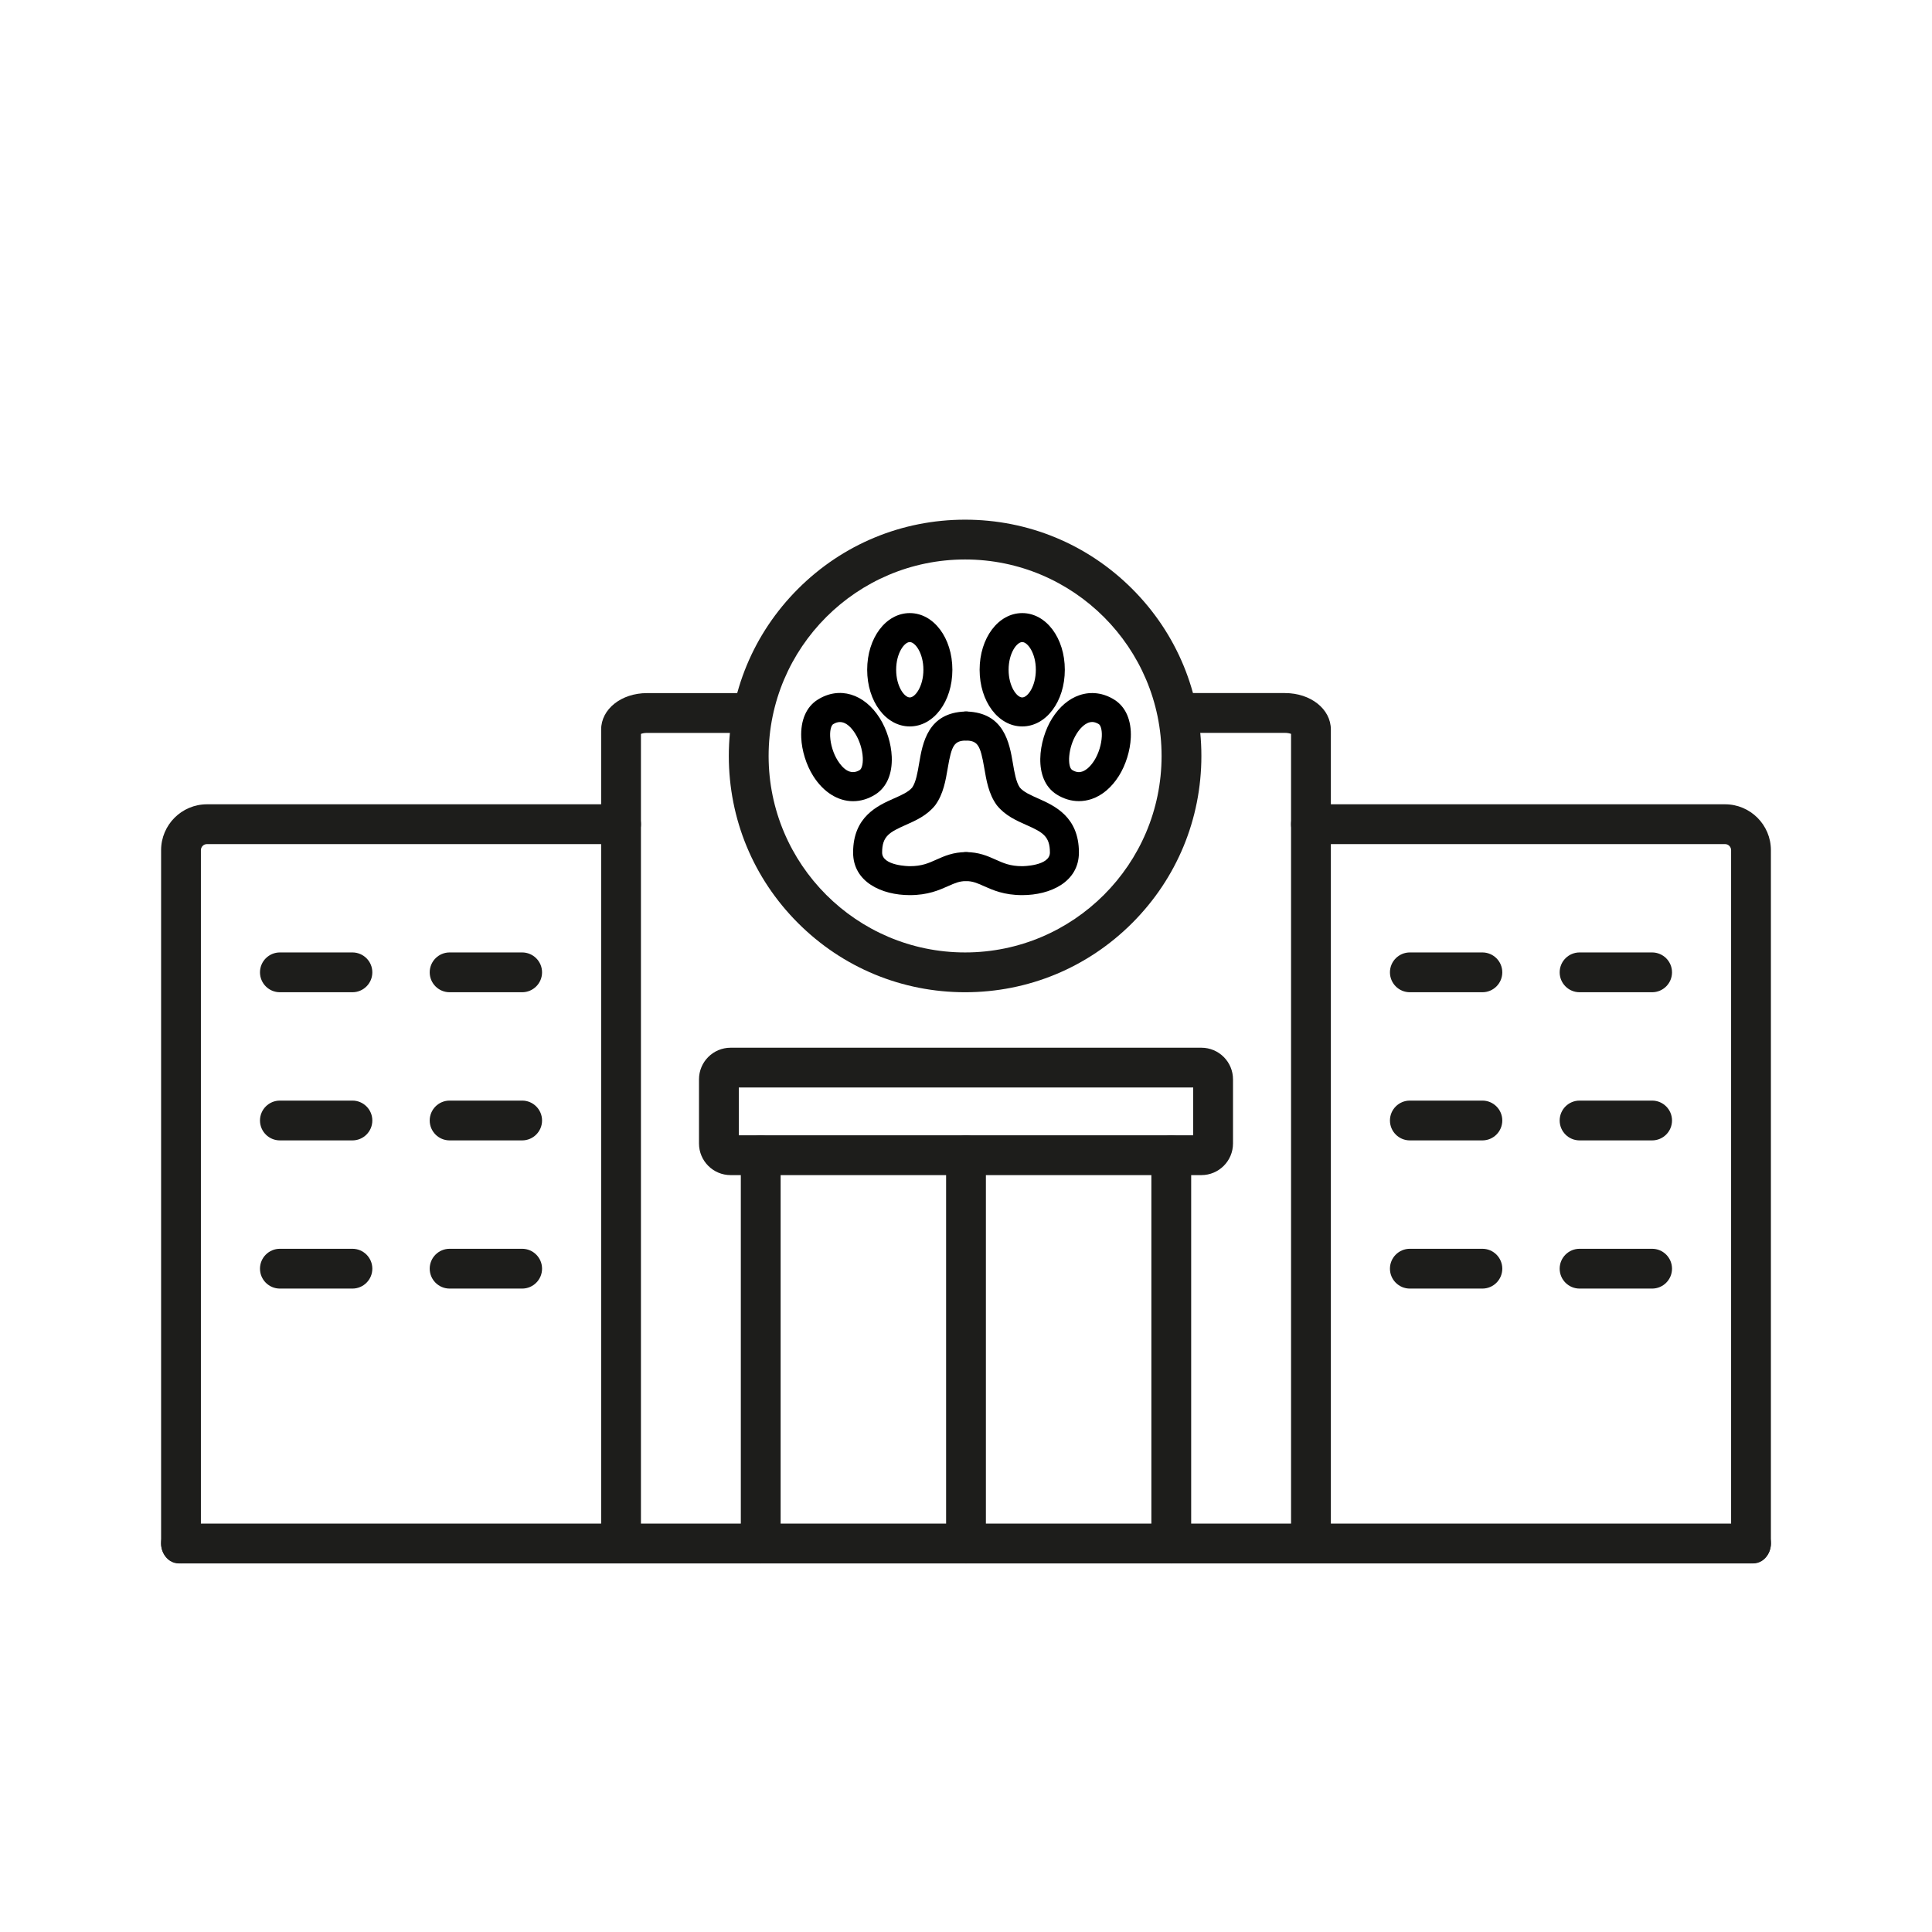 <?xml version="1.0" encoding="utf-8"?>
<!-- Generator: Adobe Illustrator 27.0.1, SVG Export Plug-In . SVG Version: 6.00 Build 0)  -->
<svg version="1.1" id="Layer_1" xmlns="http://www.w3.org/2000/svg" xmlns:xlink="http://www.w3.org/1999/xlink" x="0px" y="0px"
	 viewBox="0 0 600 600" style="enable-background:new 0 0 600 600;" xml:space="preserve">
<style type="text/css">
	.st0{fill:#1D1D1B;}
</style>
<g>
	<g>
		<path class="st0" d="M56.21,485.53c-3.41,0-6.18-2.77-6.18-6.18V264.03c0-7.86,6.39-14.25,14.25-14.25h128.59
			c3.41,0,6.18,2.77,6.18,6.18c0,3.41-2.77,6.18-6.18,6.18H64.28c-1.04,0-1.89,0.85-1.89,1.89v215.32
			C62.39,482.76,59.62,485.53,56.21,485.53z"/>
		<path class="st0" d="M543.79,485.53c-3.41,0-6.18-2.77-6.18-6.18V264.03c0-1.04-0.85-1.89-1.89-1.89H407.13
			c-3.41,0-6.18-2.77-6.18-6.18c0-3.41,2.77-6.18,6.18-6.18h128.59c7.86,0,14.25,6.39,14.25,14.25v215.32
			C549.97,482.76,547.21,485.53,543.79,485.53z"/>
		<path class="st0" d="M407.13,485.53c-3.41,0-6.18-2.77-6.18-6.18V227.91c-0.42-0.15-1.05-0.31-1.89-0.31H367.2
			c-3.41,0-6.18-2.77-6.18-6.18s2.77-6.18,6.18-6.18h31.86c7.99,0,14.25,4.97,14.25,11.32v252.78
			C413.31,482.76,410.55,485.53,407.13,485.53z M401.52,228.19L401.52,228.19L401.52,228.19z"/>
		<path class="st0" d="M192.87,485.53c-3.41,0-6.18-2.77-6.18-6.18V226.57c0-6.35,6.26-11.32,14.25-11.32h31.85
			c3.41,0,6.18,2.77,6.18,6.18s-2.77,6.18-6.18,6.18h-31.85c-0.84,0-1.47,0.15-1.89,0.31v251.44
			C199.05,482.76,196.28,485.53,192.87,485.53z"/>
		<path class="st0" d="M544.54,485.53H55.46c-3,0-5.43-2.77-5.43-6.18c0-3.41,2.43-6.18,5.43-6.18h489.09c3,0,5.43,2.77,5.43,6.18
			C549.97,482.76,547.54,485.53,544.54,485.53z"/>
		<g>
			<path class="st0" d="M109.45,308.15H86.92c-3.41,0-6.18-2.77-6.18-6.18c0-3.41,2.77-6.18,6.18-6.18h22.53
				c3.41,0,6.18,2.77,6.18,6.18C115.63,305.38,112.86,308.15,109.45,308.15z"/>
			<path class="st0" d="M162.16,308.15h-22.53c-3.41,0-6.18-2.77-6.18-6.18c0-3.41,2.77-6.18,6.18-6.18h22.53
				c3.41,0,6.18,2.77,6.18,6.18C168.34,305.38,165.57,308.15,162.16,308.15z"/>
		</g>
		<g>
			<path class="st0" d="M109.45,354.16H86.92c-3.41,0-6.18-2.77-6.18-6.18s2.77-6.18,6.18-6.18h22.53c3.41,0,6.18,2.77,6.18,6.18
				S112.86,354.16,109.45,354.16z"/>
			<path class="st0" d="M162.16,354.16h-22.53c-3.41,0-6.18-2.77-6.18-6.18s2.77-6.18,6.18-6.18h22.53c3.41,0,6.18,2.77,6.18,6.18
				S165.57,354.16,162.16,354.16z"/>
		</g>
		<g>
			<path class="st0" d="M109.45,400.18H86.92c-3.41,0-6.18-2.77-6.18-6.18c0-3.41,2.77-6.18,6.18-6.18h22.53
				c3.41,0,6.18,2.77,6.18,6.18C115.63,397.41,112.86,400.18,109.45,400.18z"/>
			<path class="st0" d="M162.16,400.18h-22.53c-3.41,0-6.18-2.77-6.18-6.18c0-3.41,2.77-6.18,6.18-6.18h22.53
				c3.41,0,6.18,2.77,6.18,6.18C168.34,397.41,165.57,400.18,162.16,400.18z"/>
		</g>
		<g>
			<g>
				<path class="st0" d="M460.37,308.15h-22.53c-3.41,0-6.18-2.77-6.18-6.18c0-3.41,2.77-6.18,6.18-6.18h22.53
					c3.41,0,6.18,2.77,6.18,6.18C466.55,305.38,463.78,308.15,460.37,308.15z"/>
				<path class="st0" d="M513.08,308.15h-22.53c-3.41,0-6.18-2.77-6.18-6.18c0-3.41,2.77-6.18,6.18-6.18h22.53
					c3.41,0,6.18,2.77,6.18,6.18C519.26,305.38,516.49,308.15,513.08,308.15z"/>
			</g>
			<g>
				<path class="st0" d="M460.37,354.16h-22.53c-3.41,0-6.18-2.77-6.18-6.18s2.77-6.18,6.18-6.18h22.53c3.41,0,6.18,2.77,6.18,6.18
					S463.78,354.16,460.37,354.16z"/>
				<path class="st0" d="M513.08,354.16h-22.53c-3.41,0-6.18-2.77-6.18-6.18s2.77-6.18,6.18-6.18h22.53c3.41,0,6.18,2.77,6.18,6.18
					S516.49,354.16,513.08,354.16z"/>
			</g>
			<g>
				<path class="st0" d="M460.37,400.18h-22.53c-3.41,0-6.18-2.77-6.18-6.18c0-3.41,2.77-6.18,6.18-6.18h22.53
					c3.41,0,6.18,2.77,6.18,6.18C466.55,397.41,463.78,400.18,460.37,400.18z"/>
				<path class="st0" d="M513.08,400.18h-22.53c-3.41,0-6.18-2.77-6.18-6.18c0-3.41,2.77-6.18,6.18-6.18h22.53
					c3.41,0,6.18,2.77,6.18,6.18C519.26,397.41,516.49,400.18,513.08,400.18z"/>
			</g>
		</g>
		<path class="st0" d="M299.72,308.15c-19.6,0-38.03-7.63-51.89-21.49c-13.86-13.86-21.49-32.29-21.49-51.89s7.63-38.03,21.49-51.89
			c13.86-13.86,32.29-21.49,51.89-21.49c19.6,0,38.03,7.63,51.89,21.49c13.86,13.86,21.49,32.29,21.49,51.89
			s-7.63,38.03-21.49,51.89C337.75,300.52,319.32,308.15,299.72,308.15z M299.72,173.75c-33.65,0-61.02,27.37-61.02,61.02
			c0,33.65,27.37,61.02,61.02,61.02c33.65,0,61.02-27.37,61.02-61.02C360.74,201.12,333.36,173.75,299.72,173.75z"/>
		<path class="st0" d="M363.75,485.53c-3.41,0-6.18-2.77-6.18-6.18V358.76c0-3.41,2.77-6.18,6.18-6.18c3.41,0,6.18,2.77,6.18,6.18
			v120.59C369.93,482.76,367.16,485.53,363.75,485.53z"/>
		<path class="st0" d="M236.25,485.53c-3.41,0-6.18-2.77-6.18-6.18V358.76c0-3.41,2.77-6.18,6.18-6.18c3.41,0,6.18,2.77,6.18,6.18
			v120.59C242.43,482.76,239.67,485.53,236.25,485.53z"/>
		<path class="st0" d="M300,485.53c-3.41,0-6.18-2.77-6.18-6.18V358.76c0-3.41,2.77-6.18,6.18-6.18c3.41,0,6.18,2.77,6.18,6.18
			v120.59C306.18,482.76,303.41,485.53,300,485.53z"/>
		<path class="st0" d="M373.11,364.94H226.89c-5.41,0-9.81-4.4-9.81-9.81v-19.94c0-5.41,4.4-9.81,9.81-9.81h146.22
			c5.41,0,9.81,4.4,9.81,9.81v19.94C382.92,360.54,378.52,364.94,373.11,364.94z M229.44,352.58h141.12v-14.85H229.44V352.58z
			 M373.11,337.73L373.11,337.73L373.11,337.73z"/>
	</g>
	<g>
		<g>
			<path d="M264.93,248.82c-4.65,0-9.18-2.74-12.4-7.86c-2.14-3.4-3.53-7.85-3.7-11.9c-0.23-5.37,1.58-9.55,5.11-11.77
				c6.71-4.22,14.47-1.9,19.3,5.78c2.14,3.4,3.53,7.85,3.7,11.9c0.23,5.37-1.58,9.55-5.11,11.77
				C269.6,248.14,267.25,248.82,264.93,248.82z M260.84,224.24c-0.66,0-1.37,0.2-2.11,0.67c-0.51,0.32-1.01,1.63-0.92,3.76
				c0.11,2.52,1,5.39,2.33,7.5c1.5,2.38,3.91,4.83,6.89,2.95c0.51-0.32,1.01-1.63,0.92-3.76c-0.11-2.52-1-5.39-2.33-7.5
				C264.5,226.07,262.86,224.24,260.84,224.24z"/>
			<path d="M335.06,248.8c-2.36,0-4.72-0.7-6.89-2.06c-7.52-4.73-5.61-17-1.41-23.67c2.26-3.58,5.19-6.07,8.48-7.18
				c3.6-1.22,7.45-0.72,10.83,1.41c3.53,2.22,5.35,6.4,5.11,11.77c-0.18,4.05-1.56,8.49-3.7,11.9c-2.26,3.58-5.19,6.07-8.48,7.18
				C337.7,248.58,336.38,248.8,335.06,248.8z M339.17,224.22c-0.42,0-0.77,0.09-1.05,0.18c-1.29,0.44-2.63,1.67-3.75,3.45
				c-2.77,4.4-2.9,10.32-1.41,11.26c1.45,0.91,2.49,0.72,3.14,0.5c1.29-0.44,2.63-1.67,3.75-3.45c1.33-2.11,2.22-4.98,2.33-7.5
				c0.09-2.13-0.41-3.44-0.92-3.76C340.43,224.38,339.74,224.22,339.17,224.22z"/>
			<path d="M282.54,277.99c-8.76,0-17.6-4.09-17.6-13.23c0-11.16,7.64-14.56,12.69-16.8c2.31-1.02,4.49-1.99,5.66-3.38
				c1.17-1.71,1.67-4.65,2.15-7.49c1.07-6.3,2.69-15.81,14.42-16.12c2.45-0.08,4.55,1.89,4.62,4.38c0.07,2.48-1.89,4.55-4.38,4.62
				c-3.73,0.1-4.54,1.31-5.78,8.64c-0.63,3.72-1.35,7.94-3.78,11.32c-0.05,0.06-0.09,0.13-0.14,0.19c-2.52,3.15-6.02,4.7-9.1,6.07
				c-5.09,2.26-7.35,3.48-7.35,8.58c0,4.18,8.51,4.23,8.6,4.23c3.72,0,5.82-0.94,8.24-2.03c2.45-1.1,5.23-2.34,9.22-2.34
				c2.49,0,4.5,2.01,4.5,4.5s-2.01,4.5-4.5,4.5c-2.07,0-3.53,0.65-5.54,1.55C291.66,276.43,288.18,277.99,282.54,277.99z"/>
			<path d="M317.46,277.99c-5.64,0-9.12-1.56-11.92-2.81c-2.01-0.9-3.47-1.55-5.54-1.55c-2.49,0-4.5-2.01-4.5-4.5s2.01-4.5,4.5-4.5
				c4,0,6.77,1.24,9.22,2.34c2.43,1.09,4.52,2.03,8.24,2.03c0.09,0,8.6-0.05,8.6-4.23c0-5.1-2.25-6.31-7.35-8.58
				c-3.09-1.37-6.58-2.93-9.1-6.07c-0.05-0.06-0.1-0.12-0.14-0.19c-2.43-3.38-3.15-7.6-3.78-11.32c-1.25-7.33-2.06-8.54-5.78-8.64
				c-2.48-0.07-4.45-2.13-4.38-4.62s2.15-4.44,4.62-4.38c11.73,0.31,13.35,9.83,14.42,16.12c0.48,2.84,0.98,5.78,2.15,7.49
				c1.17,1.39,3.35,2.36,5.66,3.38c5.05,2.25,12.69,5.64,12.69,16.8C335.06,273.9,326.22,277.99,317.46,277.99z"/>
			<path d="M317.46,225.6c-7.42,0-13.23-7.73-13.23-17.6s5.81-17.6,13.23-17.6s13.23,7.73,13.23,17.6S324.88,225.6,317.46,225.6z
				 M317.46,199.4c-1.68,0-4.23,3.43-4.23,8.6s2.55,8.6,4.23,8.6s4.23-3.43,4.23-8.6S319.15,199.4,317.46,199.4z"/>
			<path d="M282.54,225.6c-7.42,0-13.23-7.73-13.23-17.6s5.81-17.6,13.23-17.6s13.23,7.73,13.23,17.6S289.96,225.6,282.54,225.6z
				 M282.54,199.4c-1.69,0-4.23,3.43-4.23,8.6s2.55,8.6,4.23,8.6s4.23-3.43,4.23-8.6S284.22,199.4,282.54,199.4z"/>
		</g>
	</g>
</g>
</svg>
